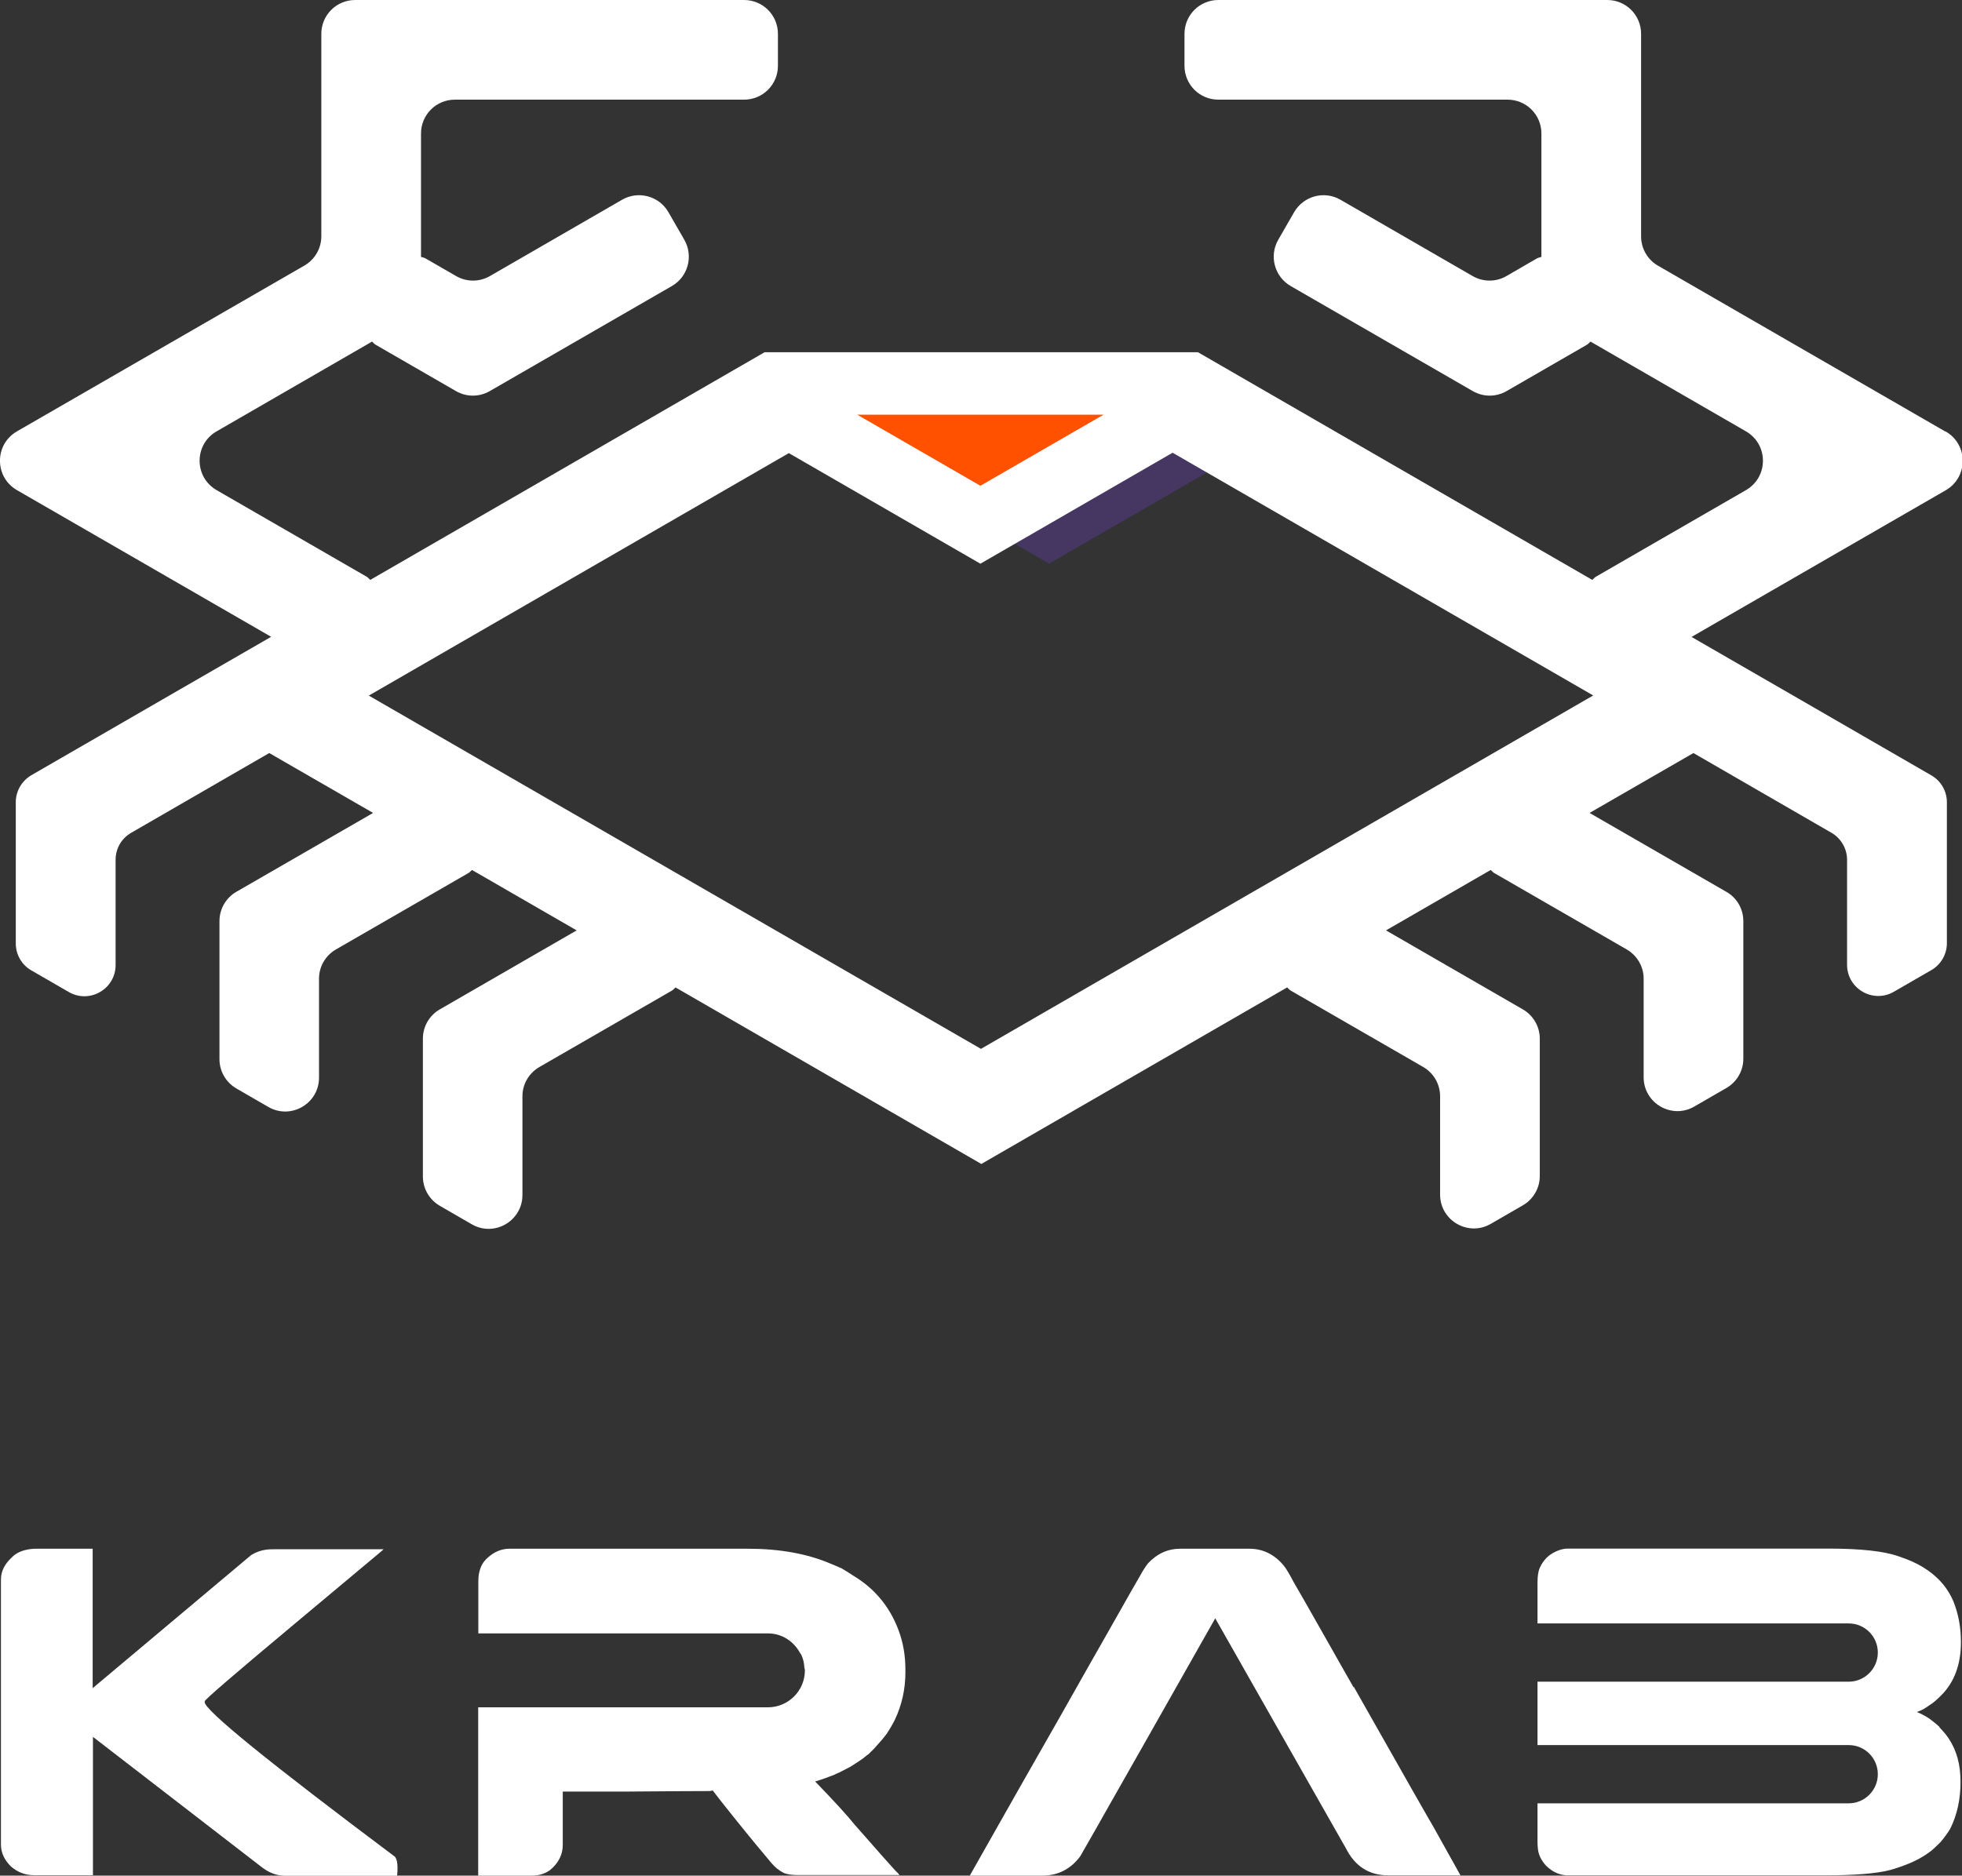<?xml version="1.0" encoding="UTF-8"?>
<svg xmlns="http://www.w3.org/2000/svg" viewBox="0 0 145.45 139.08">
  <rect x="0" y="0" width="145.45" height="139.08" fill="#333333" stroke="none"/>
  <defs>
    <style>
      .cls-1 {
        fill: #593d91;
        mix-blend-mode: multiply;
        opacity: .5;
      }

      .cls-1, .cls-2, .cls-3 {
        stroke-width: 0px;
      }

      .cls-2 {
        fill: #ff5100;
      }

      .cls-4 {
        isolation: isolate;
      }

      .cls-3 {
        fill: #fff;
      }
    </style>
  </defs>
  <g class="cls-4">
    <g id="Capa_2" data-name="Capa 2">
      <g id="Capa_1-2" data-name="Capa 1">
        <g>
          <g>
            <polygon class="cls-1" points="57.77 30.25 77.77 41.79 93.59 32.66 89.4 30.25 57.77 30.25"></polygon>
            <path class="cls-3" d="m144.2,31.99l-21.29-12.29c-.78-.45-1.25-1.28-1.25-2.17V2.51c0-1.39-1.12-2.51-2.51-2.51h-28.83c-1.39,0-2.51,1.12-2.51,2.51v2.37c0,1.39,1.12,2.51,2.51,2.51h21.44c1.39,0,2.51,1.12,2.51,2.51v9.15c-.11.04-.22.05-.33.11l-2.26,1.31c-.78.45-1.73.45-2.51,0l-9.8-5.66c-1.2-.69-2.73-.28-3.43.92l-1.18,2.05c-.69,1.2-.28,2.73.92,3.43l13.5,7.79c.78.45,1.73.45,2.51,0l5.96-3.44c.1-.06.17-.16.26-.23l11.53,6.66c1.67.97,1.67,3.38,0,4.35l-11.14,6.43c-.1.06-.17.16-.26.23l-29.23-16.88h-32.13l-29.23,16.88c-.09-.07-.16-.17-.26-.23l-11.14-6.43c-1.67-.97-1.67-3.38,0-4.35l11.53-6.66c.09.07.15.17.26.23l5.96,3.44c.78.45,1.73.45,2.51,0l13.5-7.79c1.2-.69,1.61-2.23.92-3.43l-1.18-2.05c-.69-1.2-2.23-1.61-3.43-.92l-9.8,5.66c-.78.45-1.73.45-2.51,0l-2.27-1.31c-.1-.06-.22-.07-.33-.11v-9.15c0-1.39,1.12-2.51,2.51-2.51h21.44c1.39,0,2.51-1.12,2.51-2.51v-2.37c0-1.39-1.12-2.51-2.51-2.51h-28.83c-1.39,0-2.51,1.12-2.51,2.51v15.01c0,.9-.48,1.72-1.25,2.17L1.25,31.99c-1.67.97-1.67,3.38,0,4.35l18.85,10.88-7.54,4.35h0s-10.23,5.91-10.23,5.91c-.71.41-1.16,1.18-1.16,2v10.48c0,.83.44,1.59,1.16,2l2.77,1.6c1.54.89,3.47-.22,3.47-2v-7.81c0-.83.44-1.59,1.16-2l10.23-5.91,7.7,4.44-10.14,5.85c-.78.45-1.25,1.28-1.25,2.17v10.24c0,.9.48,1.72,1.25,2.17l2.37,1.37c1.67.97,3.76-.24,3.76-2.17v-7.34c0-.9.48-1.72,1.26-2.17l9.83-5.67c.1-.06.16-.15.25-.22l7.76,4.48-10.15,5.86c-.78.45-1.25,1.28-1.25,2.17v10.22c0,.9.48,1.72,1.25,2.17l2.37,1.37c1.67.97,3.76-.24,3.76-2.17v-7.32c0-.9.48-1.72,1.26-2.17l9.83-5.67c.1-.06.17-.16.26-.23l22.67,13.09,22.67-13.09c.09.07.15.17.26.23l9.83,5.67c.78.45,1.25,1.28,1.25,2.17v7.29c0,1.93,2.09,3.14,3.76,2.17l2.37-1.37c.78-.45,1.26-1.28,1.26-2.17v-10.19c0-.9-.48-1.72-1.25-2.17l-10.15-5.86,7.76-4.48c.09.07.15.16.25.22l9.83,5.67c.78.45,1.26,1.28,1.26,2.17v7.31c0,1.93,2.09,3.14,3.76,2.17l2.37-1.37c.78-.45,1.26-1.28,1.26-2.17v-10.21c0-.9-.48-1.73-1.26-2.17l-10.14-5.85,7.7-4.44,10.23,5.91c.71.41,1.16,1.18,1.16,2v7.79c0,1.78,1.93,2.89,3.47,2l2.77-1.6c.72-.41,1.16-1.18,1.16-2v-10.45c0-.83-.44-1.59-1.16-2l-10.23-5.91h0s-7.54-4.35-7.54-4.35l18.85-10.88c1.67-.97,1.67-3.38,0-4.35Zm-71.47,45.79l-45.39-26.2,31.14-17.98,14.2,8.2,14.25-8.23,31.18,18-45.38,26.2Z"></path>
            <polygon class="cls-2" points="72.68 36.02 63.55 30.75 81.81 30.75 72.68 36.02"></polygon>
          </g>
          <g>
            <path class="cls-3" d="m15.17,126.2s.01-.04.03-.05h-.02c0-.12,2.14-1.96,6.41-5.53,4.47-3.74,6.71-5.61,6.73-5.63.02-.02.04-.04.05-.05.01-.02.02-.03.03-.04s.02,0,.03,0c0,0,.01,0,.01-.02h-8.13c-.29,0-.48.01-.58.03-.38.05-.75.18-1.11.4l-11.75,9.87v-10.34H2.71c-.29,0-.53.03-.71.07-.49.1-.87.3-1.13.58-.53.49-.8,1.03-.8,1.63v19.65c0,.61.25,1.15.75,1.64.5.43,1.07.64,1.72.64h4.35v-10.26l12.46,9.62c.56.45,1.15.68,1.79.68h8.3c.02-.22.03-.41.03-.57,0-.4-.06-.67-.19-.84-9.41-7.05-14.11-10.87-14.11-11.47Z"></path>
            <path class="cls-3" d="m143.79,128.06c-.32-.29-.59-.5-.8-.65-.33-.21-.62-.36-.87-.45,0-.01.06-.05.21-.1.22-.09.47-.24.74-.44.19-.1.48-.35.86-.73.96-.97,1.44-2.28,1.44-3.92,0-1.08-.18-2.07-.54-2.98-.45-1.09-1.23-1.96-2.32-2.61-.46-.28-1.05-.54-1.77-.78-1.08-.38-2.81-.57-5.19-.57h-19.33c-.29,0-.59.08-.91.23-.52.24-.91.64-1.15,1.18-.12.24-.18.62-.18,1.13v3.01h23.07c1.2,0,2.16.97,2.16,2.16s-.97,2.16-2.16,2.16h-23.07v4.7h23.07c1.2,0,2.16.97,2.16,2.16s-.97,2.16-2.16,2.16h-23.07v2.81c0,.43.04.76.12.98.1.29.27.56.5.82.49.49,1.04.73,1.65.73h19.04c2.2,0,3.82-.13,4.85-.4.73-.21,1.34-.44,1.83-.68.4-.2.74-.4,1.02-.61.17-.1.46-.37.89-.8.3-.36.53-.69.7-.97.5-1.01.76-2.16.76-3.46s-.28-2.3-.84-3.17c-.15-.25-.4-.55-.75-.92Z"></path>
            <path class="cls-3" d="m63.32,116.88c-.33-.22-.63-.41-.92-.58-.2-.09-.47-.21-.82-.35-1.73-.74-3.78-1.11-6.16-1.11h-17.64c-.61,0-1.15.23-1.64.68-.12.1-.21.22-.3.33-.12.18-.2.35-.24.49-.09.23-.14.54-.14.94v3.84h21.48c1.04,0,1.91.6,2.37,1.45.03.05.07.08.09.13.14.29.21.6.23.94,0,.07.04.13.04.2,0,0,0,.01,0,.02,0,1.51-1.23,2.74-2.74,2.74h-21.48v12.48h3.99c.5,0,.94-.13,1.32-.4.63-.51.96-1.14.96-1.88v-3.95h4.42c3.61-.03,5.77-.04,6.49-.04.1-.02.17-.04.21-.04l.61.79c1.23,1.55,2.39,2.99,3.5,4.3.3.38.57.66.82.82.07.05.13.09.19.12.06.03.12.07.19.1.24.09.58.14,1.01.14h7.52c-.04-.07-.15-.19-.33-.36-.6-.66-1.23-1.37-1.9-2.14-.35-.4-.7-.8-1.06-1.2-.53-.67-1.52-1.75-2.96-3.24.5-.15.97-.32,1.42-.5.12-.06.24-.12.37-.17.25-.13.54-.27.85-.44.05-.03.09-.06.14-.09.31-.19.57-.37.78-.52l.26-.21.14-.1.17-.17c.14-.13.28-.27.42-.44.29-.31.54-.61.75-.89.25-.38.45-.73.61-1.05.52-1.1.78-2.27.78-3.51v-.23c0-1.03-.17-2.01-.52-2.93-.65-1.72-1.75-3.04-3.29-3.98Z"></path>
            <path class="cls-3" d="m100.34,125.11c-.62-1.08-1.16-2.04-1.64-2.89-1.68-2.97-2.58-4.54-2.68-4.7-.03-.07-.08-.14-.12-.21-.28-.53-.51-.93-.7-1.18-.7-.86-1.56-1.29-2.59-1.29h-5.1c-.93,0-1.73.36-2.4,1.08-.21.27-.4.57-.59.92-.07.1-.82,1.43-2.26,3.97-.93,1.63-2.15,3.78-3.65,6.44-1.9,3.33-4.14,7.26-6.7,11.8v.03s.01,0,.04,0h5.31c1.17,0,2.11-.48,2.82-1.43l1.12-1.96.46-.81s0,0,0,0l.07-.13,2.93-5.16h0l5.43-9.59s1.85,3.27,3.94,6.94c-.22-.38-.44-.77-.64-1.13l2.14,3.77h0c2.16,3.81,4.16,7.33,4.25,7.48.67,1.33,1.72,2,3.13,2h5.36l-2.03-3.64c-.1-.15-2.07-3.6-5.88-10.34Z"></path>
          </g>
        </g>
      </g>
    </g>
  </g>
</svg>
